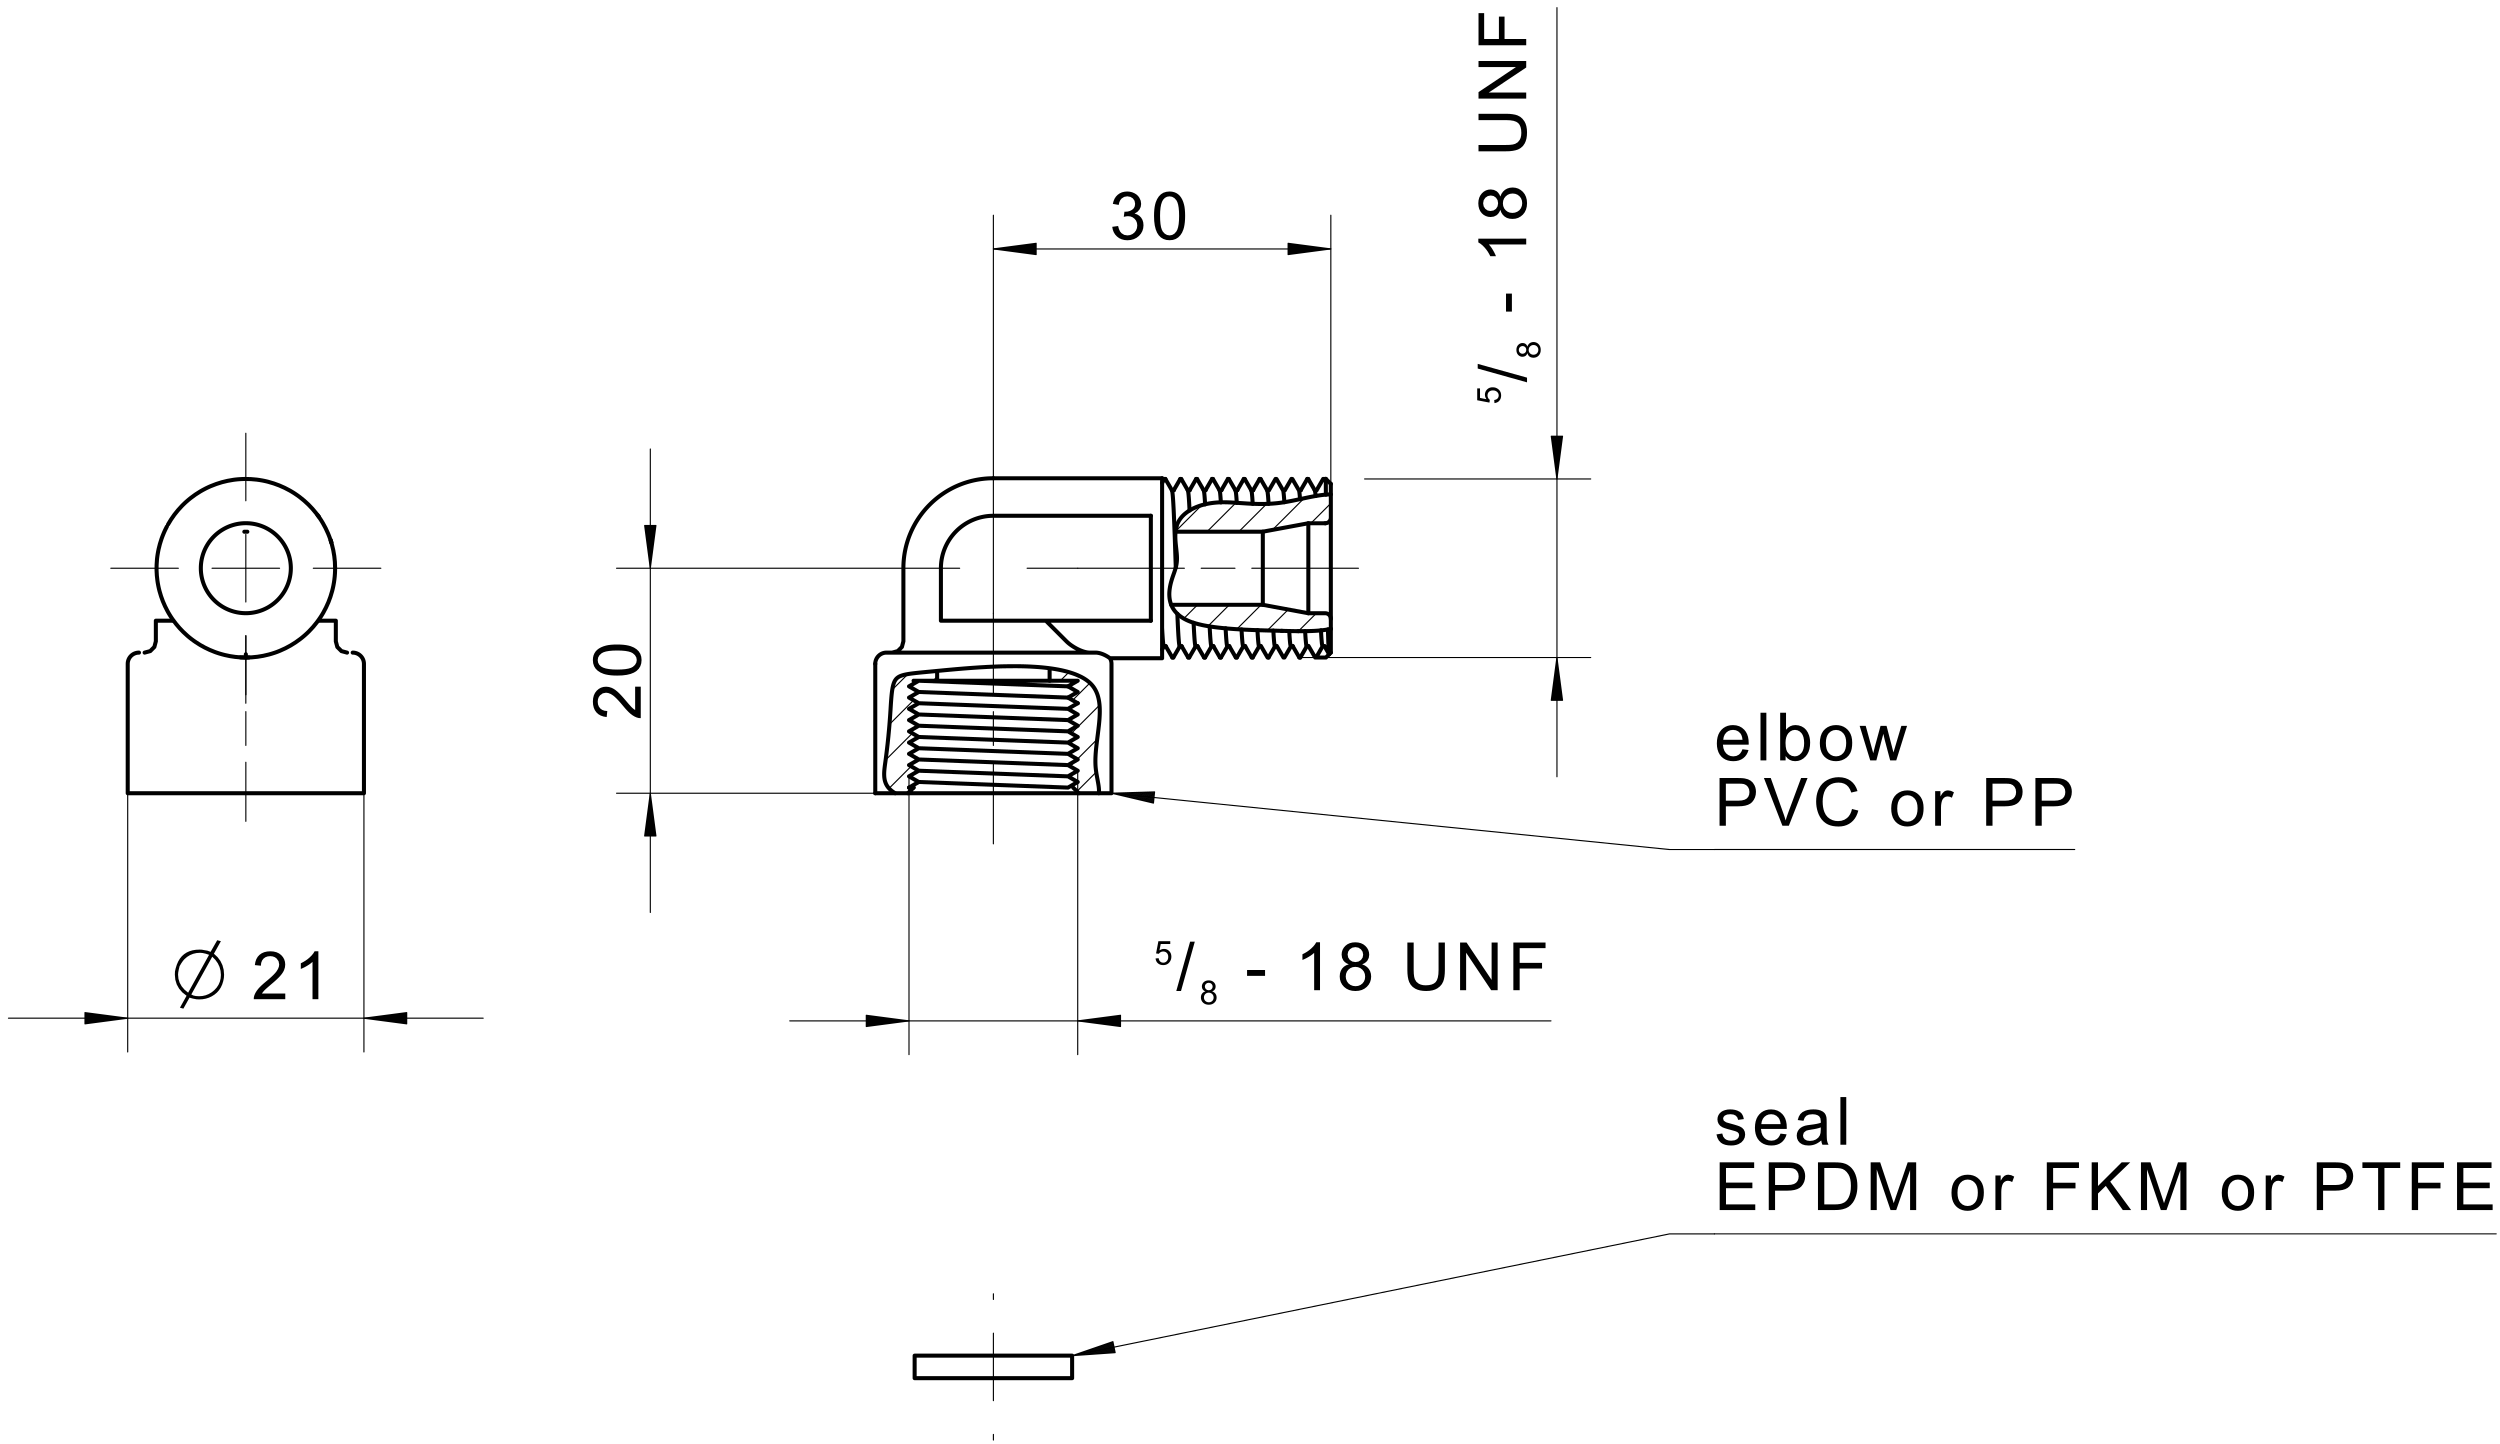 <svg fill="#000000" viewBox="0 0 420 242.67" xmlns="http://www.w3.org/2000/svg"><path d="m166.89 217.36v0.945m0 5.669v11.338m0 5.671v0.943m121.13-34.629h-7.56m0 0-100.34 20.457m0 0 7.225-0.509m0 0-0.378-1.852m0 1e-3 -6.847 2.36m7.208-0.589-0.605 0.124m0.605-0.124-0.605 0.124m0.566-0.312-2.034 0.415m1.997-0.603-3.464 0.707m3.426-0.895-4.894 0.998m4.854-1.185-6.32 1.287m6.13-2.229-0.607 0.124m0.607-0.124-0.607 0.124m0.644 0.064-2.034 0.416m2.073-0.227-3.464 0.706m3.501-0.518-4.892 0.998m4.931-0.81-6.321 1.288" fill="none" stroke="#000" stroke-linecap="round" stroke-linejoin="round" stroke-miterlimit="10" stroke-width=".189"/><path d="M288.365 190.581l.974-.153.153.517.3.38.284.172.35.106.415.033.59-.068.416-.204.246-.303.083-.347-.073-.298-.218-.228-.352-.148-.653-.185-.65-.174-.5-.157-.353-.139-.366-.24-.268-.313-.16-.372-.054-.41.044-.373.131-.341.212-.305.275-.248.27-.155.354-.13.412-.09.44-.03.437.022.399.067.361.109.45.23.314.304.208.393.13.504-.96.132-.129-.399-.254-.301-.378-.188-.506-.063-.582.055-.388.169-.216.243-.073.281.121.345.378.262.29.09 1.203.336.485.153.344.131.37.216.28.299.177.38.057.461-.07.479-.219.45-.348.383-.477.29-.376.13-.408.078-.44.026-.532-.029-.464-.088-.4-.147-.332-.205-.346-.364-.252-.465M299.13 190.445l1.018.126-.147.421-.197.37-.25.32-.298.271-.348.216-.392.153-.437.093-.484.03-.488-.03-.447-.095-.405-.156-.362-.219-.321-.281-.267-.34-.208-.39-.149-.44-.09-.491-.029-.542.031-.558.09-.508.151-.455.211-.403.272-.349.319-.292.356-.227.392-.161.426-.098.463-.031.555.05.502.147.45.248.394.347.266.344.208.393.146.447.09.497.029.55-.005.262h-4.33l.084.588.182.488.276.388.352.282.404.17.457.056.503-.07.421-.214.237-.227.203-.303zm-3.23-1.59h3.241l-.07-.448-.123-.366-.179-.285-.344-.316-.406-.19-.468-.062-.428.05-.382.151-.333.252-.26.336-.17.404-.078.474M305.972 191.597l-.361.28-.351.219-.344.157-.344.107-.36.064-.379.021-.588-.052-.49-.154-.391-.258-.285-.342-.172-.399-.056-.457.046-.407.144-.368.226-.32.284-.248.334-.188.375-.135.364-.076 1.068-.146.477-.08.399-.09.323-.094.004-.258-.07-.512-.209-.334-.292-.186-.373-.112-.456-.036-.603.062-.424.184-.285.334-.202.524-.962-.13.174-.56.259-.436.367-.338.501-.247.399-.115.44-.068.48-.024.464.018.402.059.34.097.403.2.281.243.186.297.12.37.037.353.012.555.004 1.934.012.498.017.37.027.247.096.353.155.342h-1.027l-.125-.332zm-.081-2.196l-.303.106-.37.097-.434.088-.501.081-.519.094-.34.102-.388.323-.136.464.073.361.222.295.369.197.505.066.538-.061.473-.185.384-.297.267-.387.12-.412.04-.572v-.36M309.188 192.315h.984v-8.013h-.984zM288.907 203.286v-8.013h5.793v.946h-4.733v2.454h4.433v.942h-4.433v2.726h4.918v.945M297.152 203.286v-8.013h3.023l.489.01.407.025.322.043.543.142.447.235.358.33.28.44.138.343.082.364.027.387-.04.49-.123.454-.202.413-.286.375-.301.253-.387.199-.469.14-.555.085-.638.028h-2.055v3.257zm1.06-4.203h2.072l.619-.042.486-.126.354-.214.24-.29.144-.359.048-.428-.064-.467-.194-.39-.292-.3-.373-.176-.383-.054-.608-.018h-2.049v2.864M305.419 203.286v-8.013h2.761l.573.013.476.04.376.062.438.134.39.193.348.248.298.286.256.324.216.363.176.398.138.431.099.46.06.491.019.52-.012.444-.04.417-.067.392-.093.364-.155.444-.183.391-.209.336-.35.412-.382.315-.436.23-.521.168-.391.078-.428.045-.465.014zm1.061-.945h1.71l.49-.017.413-.048.338-.083.408-.177.313-.239.233-.28.195-.336.157-.394.118-.457.072-.515.024-.575-.027-.592-.077-.519-.13-.445-.181-.373-.295-.402-.333-.303-.373-.203-.342-.09-.457-.054-.573-.02h-1.683v6.122M314.272 203.286v-8.013h1.595l2.056 6.158.224.702.108-.337 2.237-6.523h1.425v8.013h-1.022v-6.706l-2.328 6.706h-.956l-2.318-6.82v6.82M327.85 200.384l.035-.61.107-.546.18-.477.25-.41.323-.346.395-.28.436-.203.477-.121.518-.04.461.032.427.093.392.157.356.222.321.284.273.336.214.385.15.432.092.481.031.53-.021.53-.064.471-.106.412-.149.352-.256.395-.327.33-.396.27-.438.197-.467.117-.493.04-.468-.03-.434-.095-.393-.156-.359-.219-.32-.281-.269-.34-.21-.395-.149-.45-.089-.506zm1.01 0l.03.523.091.453.152.383.214.313.352.308.408.184.464.061.461-.062.407-.186.352-.309.212-.316.152-.388.09-.463.031-.533-.03-.507-.093-.44-.153-.374-.216-.309-.35-.308-.405-.186-.458-.063-.464.062-.408.183-.352.307-.214.311-.152.381-.09.452-.031.523M335.23 203.286v-5.805h.886v.88l.325-.512.299-.301.303-.148.33-.05.503.08.51.238-.34.913-.36-.16-.362-.053-.307.048-.272.148-.22.23-.146.306-.091.361-.055.382-.018.405v3.038M343.863 203.286v-8.013h5.405v.946h-4.345v2.482h3.76v.946h-3.76v3.64M351.403 203.286v-8.013h1.06v3.975l3.978-3.975h1.439l-3.363 3.247 3.51 4.766h-1.399l-2.853-4.055-1.312 1.278v2.777M359.681 203.286v-8.013h1.596l2.055 6.158.224.702.108-.337 2.237-6.523h1.427v8.013h-1.023v-6.706l-2.328 6.706h-.957l-2.317-6.82v6.82M373.259 200.384l.036-.61.108-.546.178-.477.251-.41.323-.346.396-.28.434-.203.478-.121.517-.04.461.032.427.093.392.157.356.222.321.284.274.336.213.385.152.432.09.481.031.53-.021.53-.064.471-.105.412-.15.352-.256.395-.325.33-.396.27-.44.197-.467.117-.493.04-.468-.03-.432-.095-.395-.156-.357-.219-.321-.281-.268-.34-.211-.395-.15-.45-.09-.506zm1.01 0l.031.523.092.453.15.383.214.313.352.308.408.184.464.061.461-.062.407-.186.352-.309.212-.316.152-.388.09-.463.031-.533-.03-.507-.092-.44-.154-.374-.216-.309-.35-.308-.404-.186-.459-.063-.464.062-.408.183-.352.307-.213.311-.151.381-.092.452-.03.523M380.64 203.286v-5.805h.887v.88l.324-.512.298-.301.303-.148.33-.05.502.08.51.238-.338.913-.361-.16-.362-.053-.305.048-.273.148-.22.23-.147.306-.09.361-.055.382-.019.405v3.038M389.217 203.286v-8.013h3.023l.49.01.406.025.323.043.542.142.447.235.359.33.281.44.136.343.081.364.028.387-.041.49-.121.454-.204.413-.284.375-.302.253-.386.199-.471.14-.553.085-.639.028h-2.055v3.257zm1.06-4.203h2.072l.619-.042.485-.126.355-.214.24-.29.144-.359.048-.428-.064-.467-.192-.39-.293-.3-.375-.176-.38-.054-.61-.018h-2.049v2.864M399.524 203.286v-7.067h-2.64v-.946h6.35v.946h-2.65v7.067M405.177 203.286v-8.013h5.407v.946h-4.345v2.482h3.76v.946h-3.76v3.64M412.784 203.286v-8.013h5.793v.946h-4.733v2.454h4.433v.942h-4.433v2.726h4.92v.945" fill-rule="evenodd"/><path d="m288.02 207.29h131.34m-131.34-64.568h-7.56m0 0-93.732-9.464m1e-3 0 7.05 1.663m0 0 0.19-1.883m0 0-7.24 0.22m7.058 1.582-0.616-0.063m0.616 0.063-0.616-0.063m0.635-0.128-2.066-0.21m2.086 0.018-3.518-0.355m3.536 0.165-4.968-0.502m4.988 0.309-6.42-0.648m6.516-0.307-0.616-0.06m0.616 0.06-0.616-0.06m0.596 0.253-2.065-0.21m2.047 0.4-3.518-0.356m3.499 0.547-4.968-0.501m4.948 0.693-6.419-0.65" fill="none" stroke="#000" stroke-linecap="round" stroke-linejoin="round" stroke-miterlimit="10" stroke-width=".189"/><path d="M292.732 125.877l1.017.127-.145.42-.199.37-.248.322-.3.27-.346.215-.394.155-.437.092-.483.03-.489-.031-.447-.094-.404-.157-.362-.219-.32-.281-.268-.34-.208-.39-.148-.44-.09-.49-.03-.543.03-.56.091-.506.15-.455.213-.403.27-.35.32-.29.355-.226.392-.162.427-.098.462-.031.556.05.503.147.448.248.395.347.266.343.207.394.148.445.088.498.03.55-.006.262h-4.328l.084.587.18.489.277.39.351.28.404.17.459.057.501-.072.423-.212.237-.228.201-.301zm-3.23-1.589h3.24l-.069-.448-.124-.367-.177-.285-.344-.315-.407-.19-.468-.063-.428.05-.382.151-.332.252-.26.337-.17.405-.078.473M295.764 127.747h.984v-8.013h-.984zM299.981 127.747h-.913v-8.013h.984v2.86l.333-.343.376-.244.419-.147.463-.048.521.055.49.162.437.259.35.348.276.43.211.51.096.377.059.394.02.41-.031.57-.088.516-.148.461-.207.406-.265.354-.387.356-.425.255-.46.153-.499.05-.486-.054-.431-.16-.375-.27-.32-.374zm-.012-2.946l.034.63.093.505.157.373.347.422.419.254.493.084.41-.062.371-.186.334-.309.205-.316.147-.384.088-.452.029-.52-.028-.532-.085-.456-.142-.383-.198-.308-.32-.3-.363-.18-.405-.061-.411.063-.37.188-.334.312-.205.31-.147.374-.088.436-.03.498M305.733 124.845l.036-.612.11-.545.178-.478.25-.41.324-.344.394-.283.436-.201.478-.12.517-.04.461.03.426.095.392.158.357.221.32.281.273.339.214.383.152.433.09.481.031.53-.02.53-.064.471-.107.412-.148.352-.256.394-.326.333-.396.267-.439.198-.467.119-.493.038-.47-.03-.431-.094-.394-.157-.357-.219-.321-.281-.27-.34-.209-.395-.15-.45-.09-.506zm1.012 0l.031.523.09.452.153.384.212.313.353.307.408.184.464.061.461-.062.407-.186.35-.309.214-.316.152-.388.09-.461.031-.535-.03-.505-.092-.44-.155-.375-.215-.31-.352-.309-.402-.185-.459-.061-.464.06-.408.184-.353.306-.212.312-.152.382-.091.451-.03.523M314.197 127.747l-1.776-5.804h1.018l1.268 4.597.3-1.199.924-3.398h1.01l1.16 4.476 1.328-4.476h.956l-1.814 5.804h-1.023l-.923-3.476-.224-.99-1.174 4.466M288.885 138.719v-8.012h3.022l.49.01.407.023.323.043.541.144.448.233.359.33.28.44.137.343.081.366.028.385-.041.492-.121.452-.204.413-.284.375-.303.254-.387.198-.469.141-.553.084-.639.028h-2.055v3.258zm1.06-4.203h2.071l.62-.043.485-.128.355-.212.24-.29.144-.358.047-.43-.064-.464-.192-.393-.294-.298-.373-.176-.381-.055-.608-.017h-2.05v2.864M299.441 138.719l-3.102-8.012h1.146l2.242 6.277.14.437.121.42.13-.438.146-.438.156-.437 2.165-5.821h1.082l-3.138 8.012M311.136 135.91l1.061.267-.156.499-.197.448-.24.398-.284.35-.327.3-.36.247-.392.19-.424.138-.453.081-.484.028-.5-.022-.461-.062-.422-.105-.382-.147-.346-.19-.38-.294-.333-.353-.285-.411-.238-.47-.15-.407-.118-.418-.085-.43-.05-.442-.017-.453.019-.487.057-.462.095-.436.133-.411.172-.384.264-.439.316-.382.366-.326.416-.27.453-.212.475-.15.497-.093.519-.03.577.038.53.114.482.193.433.266.38.338.316.4.254.461.193.524-1.044.245-.213-.53-.271-.424-.325-.319-.383-.221-.445-.134-.506-.044-.442.028-.406.083-.368.139-.33.192-.372.33-.29.398-.208.465-.14.5-.084.512-.026.524.018.495.055.462.092.431.13.398.237.464.309.38.383.294.43.21.454.125.477.04.563-.055.502-.172.443-.286.284-.287.233-.351.186-.412M317.724 135.817l.036-.612.107-.544.178-.478.252-.411.322-.344.396-.281.436-.202.477-.121.517-.041.462.033.426.093.391.158.357.221.322.283.273.336.212.385.152.433.09.48.031.53-.02.53-.064.471-.106.412-.148.352-.258.395-.325.332-.396.268-.439.197-.466.118-.494.04-.469-.031-.432-.094-.393-.156-.359-.22-.32-.28-.27-.34-.209-.396-.15-.45-.09-.506zm1.01 0l.031.523.091.452.152.384.213.315.352.305.408.184.464.061.462-.06.405-.188.352-.31.213-.315.152-.388.091-.461.03-.535-.031-.505-.091-.44-.155-.375-.214-.308-.352-.31-.403-.186-.459-.063-.464.063-.408.183-.352.306-.213.312-.152.382-.09.452-.031.522M325.105 138.719v-5.804h.886v.88l.325-.512.299-.303.302-.148.331-.05.503.08.509.238-.34.914-.36-.16-.361-.054-.307.05-.273.147-.219.23-.147.305-.092.361-.054.383-.018.404v3.039M333.681 138.719v-8.012h3.023l.49.01.407.023.323.043.541.144.447.233.36.33.28.44.137.343.082.366.026.385-.04.492-.121.452-.204.413-.284.375-.303.254-.385.198-.47.141-.554.084-.639.028h-2.054v3.258zm1.062-4.203h2.072l.617-.043.487-.128.354-.212.24-.29.144-.358.048-.43-.064-.464-.193-.393-.293-.298-.374-.176-.381-.055-.608-.017h-2.05v2.864M341.95 138.719v-8.012h3.022l.49.01.406.023.323.043.542.144.447.233.36.33.279.44.137.343.083.366.026.385-.04.492-.122.452-.203.413-.284.375-.303.254-.386.198-.47.141-.554.084-.638.028h-2.056v3.258zm1.06-4.203h2.071l.619-.043.487-.128.353-.212.24-.29.144-.358.048-.43-.064-.464-.192-.393-.293-.298-.375-.176-.381-.055-.607-.017h-2.05v2.864" fill-rule="evenodd"/><path d="m288.02 142.72h60.531m-195.84-12.298v46.754m28.345-47.7v47.7m79.504-5.669h-127.88" fill="none" stroke="#000" stroke-linecap="round" stroke-linejoin="round" stroke-miterlimit="10" stroke-width=".189"/><path d="M194.133 161.021l.518-.044.054.23.088.19.123.148.232.143.273.045.224-.029.202-.088.176-.15.137-.198.081-.237.027-.275-.027-.261-.078-.222-.132-.18-.174-.137-.205-.08-.239-.028-.226.028-.203.081-.17.124-.13.155-.463-.06.388-2.057h1.994v.47h-1.6l-.215 1.078.243-.14.253-.084.26-.028.252.022.232.068.21.114.191.158.159.195.112.221.068.247.023.272-.02.263-.06.244-.099.226-.139.207-.165.176-.188.136-.21.097-.233.058-.256.02-.261-.02-.236-.056-.21-.096-.186-.135-.155-.164-.116-.192-.08-.215M197.616 166.488l2.323-8.285h.786l-2.317 8.285M202.516 166.552l-.187-.085-.15-.107-.116-.13-.111-.226-.037-.27.018-.21.06-.192.099-.175.137-.157.17-.13.196-.094.222-.057.248-.018.25.019.224.057.198.096.172.134.142.16.1.177.058.195.02.209-.037.261-.11.225-.114.127-.147.106-.181.085.225.096.187.13.148.162.107.19.065.213.021.236-.022.248-.068.225-.114.205-.16.186-.196.152-.224.11-.254.066-.282.021-.282-.021-.252-.066-.226-.11-.196-.152-.16-.187-.113-.21-.068-.23-.023-.25.023-.247.065-.218.11-.189.152-.159.188-.12zm-.099-.835l.047.259.136.207.21.134.266.046.257-.044.208-.134.138-.2.045-.24-.047-.25-.141-.203-.21-.14-.255-.047-.258.046-.209.134-.14.199zm-.158 1.85l.025.209.073.2.126.173.172.132.205.08.219.027.221-.025.193-.077.168-.125.127-.165.077-.192.026-.22-.027-.223-.079-.196-.133-.168-.17-.13-.197-.076-.222-.027-.219.027-.192.076-.167.126-.125.167-.076.192-.025.216M209.507 163.947h3.022v-.99h-3.022zM221.761 166.352h-.984v-6.27l-.261.226-.312.226-.361.227-.37.207-.344.17-.32.131v-.952l.4-.202.375-.226.347-.246.322-.266.372-.363.291-.358.212-.35h.633M226.597 162.007l-.373-.171-.303-.214-.232-.254-.221-.458-.075-.538.04-.42.119-.384.196-.35.275-.315.34-.262.392-.185.445-.113.495-.036.498.038.448.115.398.19.345.269.28.32.2.353.12.388.04.42-.073.521-.223.45-.227.254-.296.211-.362.17.452.194.374.259.295.324.215.38.129.428.044.47-.047.495-.136.45-.226.413-.319.37-.392.306-.45.22-.506.13-.564.043-.564-.043-.508-.13-.45-.22-.391-.306-.318-.374-.228-.418-.136-.458-.045-.505.044-.493.13-.434.22-.379.302-.316.377-.24zm-.197-1.667l.092.516.273.413.422.271.53.09.516-.089.414-.268.274-.4.091-.48-.095-.496-.281-.41-.419-.28-.512-.09-.514.088-.419.271-.28.396zm-.317 3.7l.049.413.148.4.25.351.346.263.408.16.439.053.442-.05.388-.153.334-.25.254-.331.154-.384.05-.44-.052-.445-.158-.393-.266-.337-.34-.257-.392-.155-.446-.052-.438.05-.385.154-.332.255-.252.332-.15.383-.051.433M241.677 158.34h1.062v4.628l-.018.573-.052.511-.085.45-.12.384-.23.445-.33.386-.428.328-.384.195-.44.137-.495.084-.552.027-.537-.024-.485-.072-.435-.123-.384-.169-.432-.296-.34-.375-.25-.449-.134-.403-.096-.47-.057-.535-.019-.604v-4.628h1.06v4.624l.021.634.064.514.107.392.264.436.401.324.34.15.387.089.433.029.542-.034.46-.098.374-.167.291-.23.217-.327.156-.45.094-.57.03-.692M245.293 166.352v-8.012h1.088l4.21 6.29v-6.29h1.014v8.012h-1.086l-4.21-6.296v6.296M254.243 166.352v-8.012h5.408v.945h-4.347v2.482h3.76v.945h-3.76v3.64" fill-rule="evenodd"/><path d="m152.72 171.51-7.183-0.944m0 0v1.89m0-1e-3 7.183-0.945m-7.183-0.912h0.255m-0.255 0h0.255m-0.255 0.096h0.984m-0.984 0.096h1.713m-1.713 0.096h2.441m-2.441 0.096h3.172m-3.172 0.096h3.9m-3.9 0.096h4.63m-4.63 0.096h5.359m-5.359 0.096h6.088m-6.088 0.096h6.817m-6.817 0.96h0.255m-0.255 0h0.255m-0.255-0.096h0.984m-0.984-0.096h1.713m-1.713-0.096h2.441m-2.441-0.096h3.172m-3.172-0.096h3.9m-3.9-0.096h4.63m-4.63-0.096h5.359m-5.359-0.096h6.088m-6.088-0.096h6.817m28.711-0.048 7.181 0.945m0 0v-1.89m0 1e-3 -7.181 0.944m7.181 0.912h-0.253m0.253 0h-0.253m0.253-0.096h-0.982m0.982-0.096h-1.712m1.712-0.096h-2.441m2.441-0.096h-3.17m3.17-0.096h-3.9m3.9-0.096h-4.629m4.629-0.096h-5.357m5.357-0.096h-6.088m6.088-0.096h-6.816m6.816-0.96h-0.253m0.253 0h-0.253m0.253 0.096h-0.982m0.982 0.096h-1.712m1.712 0.096h-2.441m2.441 0.096h-3.17m3.17 0.096h-3.9m3.9 0.096h-4.629m4.629 0.096h-5.357m5.357 0.096h-6.088m6.088 0.096h-6.816m47.825-90.997h37.983m-48.793 30h48.793m-5.669 20.03v-129.21" fill="none" stroke="#000" stroke-linecap="round" stroke-linejoin="round" stroke-miterlimit="10" stroke-width=".189"/><path d="M251.073 67.723l-.044-.52.231-.056.19-.088.147-.12.143-.232.045-.272-.029-.224-.09-.2-.149-.176-.197-.136-.236-.088-.276-.024-.261.024-.22.08-.184.136-.135.168-.08.208-.028.24.028.224.081.2.124.176.155.128-.06.464-2.057-.392V65.25h.47v1.6l1.076.216-.14-.248-.084-.248-.028-.264.024-.248.068-.232.114-.208.158-.192.195-.16.221-.112.247-.072.272-.016.263.016.244.056.226.104.207.136.176.168.136.184.097.216.058.232.02.256-.019.256-.057.24-.096.208-.135.184-.165.16-.191.112-.215.08M256.54 64.235l-8.285-2.32v-.784l8.285 2.312M256.604 59.339l-.087.184-.105.152-.128.12-.23.104-.269.04-.209-.016-.192-.064-.176-.096-.157-.136-.13-.168-.093-.2-.056-.224-.019-.248.019-.248.057-.224.096-.2.135-.168.159-.144.177-.096.195-.064.209-.016.261.032.226.112.125.112.105.152.087.184.096-.232.13-.184.162-.152.19-.104.213-.064.236-.024.246.024.227.072.205.112.186.16.153.192.11.224.065.256.021.28-.021.28-.066.256-.109.224-.153.2-.188.16-.208.112-.231.064-.25.024-.247-.024-.218-.064-.189-.104-.159-.152-.12-.192zm-.835.096l.259-.048.205-.136.136-.208.046-.264-.046-.256-.132-.208-.2-.136-.24-.048-.249.048-.205.136-.139.216-.047.256.046.256.136.208.197.136zm1.85.16l.208-.024.2-.072.176-.128.13-.176.08-.2.027-.216-.025-.224-.076-.192-.126-.168-.165-.128-.193-.08-.219-.024-.223.024-.196.08-.169.136-.13.168-.075.2-.027.224.025.216.078.192.126.168.167.12.19.08.217.024M253.01 52.347h.988v-3.023h-.989zM256.404 40.09v.985h-6.27l.227.264.226.312.225.36.207.368.17.344.132.32h-.952l-.204-.4-.224-.376-.246-.344-.266-.32-.364-.376-.357-.288-.35-.216v-.632M252.059 35.259l-.171.368-.213.304-.256.232-.456.224-.539.072-.42-.04-.385-.12-.35-.192-.316-.272-.26-.344-.186-.392-.112-.448-.038-.496.04-.496.115-.448.19-.392.269-.352.32-.28.353-.2.387-.12.421-.04.521.08.451.216.253.232.211.296.17.36.194-.456.259-.368.324-.296.38-.216.426-.128.474-.048.492.048.453.136.41.232.371.312.306.392.218.456.132.504.043.56-.043.568-.132.504-.218.456-.306.392-.374.312-.416.232-.46.136-.504.04-.494-.04-.436-.128-.377-.224-.316-.304-.24-.376zm-1.667.192l.516-.088.413-.272.271-.424.09-.528-.09-.52-.265-.408-.4-.28-.482-.088-.496.096-.41.28-.279.416-.093.512.09.52.271.416.396.28zm3.7.32l.413-.048.4-.152.351-.248.261-.344.16-.408.054-.44-.05-.44-.152-.392-.252-.328-.329-.256-.384-.152-.44-.056-.447.056-.39.16-.336.264-.259.336-.156.392-.05.448.05.44.153.384.255.328.332.256.381.152.435.048M248.39 20.179v-1.064h4.63l.573.016.511.056.448.08.387.12.445.232.385.328.328.432.195.384.137.44.083.496.028.552-.024.536-.073.488-.122.432-.169.384-.297.432-.374.336-.45.256-.402.128-.469.096-.536.064-.604.016h-4.63v-1.064h4.626l.635-.016.513-.064.392-.112.436-.264.324-.4.15-.336.087-.392.031-.432-.033-.544-.099-.456-.167-.376-.232-.288-.325-.216-.45-.16-.57-.088-.692-.032M256.404 16.563h-8.013v-1.088l6.29-4.208h-6.29V10.25h8.013v1.088l-6.297 4.208h6.297M256.404 7.61h-8.013V2.204h.946v4.344h2.48v-3.76h.947v3.76h3.64" fill-rule="evenodd"/><path d="m261.56 80.467 0.945-7.184m1e-3 0h-1.891m0 0 0.945 7.184m0.912-7.184v0.256m0-0.256v0.256m-0.096-0.256v0.984m-0.096-0.984v1.714m-0.096-1.714v2.444m-0.096-2.444v3.173m-0.096-3.173v3.901m-0.096-3.901v4.632m-0.096-4.632v5.36m-0.096-5.36v6.089m-0.096-6.089v6.817m-0.96-6.817v0.256m0-0.256v0.256m0.096-0.256v0.984m0.096-0.984v1.714m0.096-1.714v2.444m0.096-2.444v3.173m0.096-3.173v3.901m0.096-3.901v4.632m0.096-4.632v5.36m0.096-5.36v6.089m0.096-6.089v6.817m0.048 30.367-0.945 7.18m0 0h1.89m1e-3 0-0.946-7.18m-0.912 7.18v-0.254m0 0.254v-0.254m0.096 0.254v-0.983m0.096 0.983v-1.713m0.096 1.713v-2.442m0.096 2.442v-3.171m0.096 3.171v-3.9m0.096 3.9v-4.63m0.096 4.63v-5.358m0.096 5.358v-6.087m0.096 6.087v-6.816m0.96 6.816v-0.254m0 0.254v-0.254m-0.096 0.254v-0.983m-0.096 0.983v-1.713m-0.096 1.713v-2.442m-0.096 2.442v-3.171m-0.096 3.171v-3.9m-0.096 3.9v-4.63m-0.096 4.63v-5.358m-0.096 5.358v-6.087m-0.096 6.087v-6.816m-220.31-9.695v-11.34m0 17.008v11.339m0-34.015v-11.341m-11.341 22.68h-11.337m17.006 0h11.34m5.67 0h11.34m-42.523 37.794v43.466m39.686-43.466v43.466m-59.716-5.671h79.748" fill="none" stroke="#000" stroke-linecap="round" stroke-linejoin="round" stroke-miterlimit="10" stroke-width=".189"/><path d="M47.925 166.917v.947H42.63l.023-.348.09-.336.163-.359.215-.354.268-.352.25-.274.298-.292.347-.313.884-.745.421-.375.353-.339.286-.304.216-.266.255-.412.154-.395.05-.379-.105-.538-.316-.446-.303-.225-.363-.135-.42-.045-.443.048-.379.141-.316.238-.237.321-.144.393-.05.467-1.011-.104.088-.532.158-.464.232-.397.303-.328.368-.262.427-.186.482-.111.543-.039.547.04.488.12.425.2.365.28.295.339.21.377.126.416.043.454-.05.476-.148.469-.16.316-.218.325-.278.338-.264.28-.34.329-.417.376-1.012.867-.38.337-.237.232-.23.264-.186.265M53.486 167.864h-.983v-6.27l-.262.226-.312.225-.36.227-.37.208-.346.168-.317.132v-.95l.4-.205.373-.225.348-.244.32-.267.374-.364.29-.357.212-.35h.633M37.508 164.821l-.175.562-.236.51-.297.458-.36.405-.423.352-.457.285-.481.224-.506.159-.528.096-.553.032-.477-.021-.617-.119-.357-.1-.2-.059-1.033 1.848-.577-.158 1.114-2.009-.709-.56-.55-.635-.394-.708-.236-.78-.08-.855.02-.538.12-.537.19-.609.235-.542.283-.473.328-.405.376-.336.423-.279.473-.217.525-.156.576-.092.627-.03.377.018.438.08.477.08.537.198 1.112-1.949.618.16-1.172 2.107.614.575.479.64.341.71.207.774.068.84-.036.524zm-1.848-4.094l-3.52 6.34.32.166.43.1.542.034.573-.04.544-.123.512-.203.484-.284.452-.365.4-.433.312-.474.223-.512.133-.553.046-.592-.059-.696-.173-.653-.291-.612-.407-.571zm-2.048-.658l-.603.043-.562.13-.526.214-.485.3-.45.387-.249.289-.272.392-.293.492-.144.592-.087.477-.027.363.067.7.203.652.337.604.474.557.61.508 3.518-6.362-.575-.188-.504-.112-.432-.038" fill-rule="evenodd"/><path d="m21.457 171.06-7.18-0.944m1e-3 0v1.89m0 1e-3 7.18-0.947m-7.18-0.912h0.253m-0.253 0h0.253m-0.253 0.097h0.982m-0.982 0.095h1.712m-1.712 0.096h2.44m-2.44 0.096h3.17m-3.17 0.096h3.9m-3.9 0.097h4.627m-4.627 0.095h5.358m-5.358 0.096h6.086m-6.086 0.096h6.815m-6.815 0.96h0.253m-0.253 0h0.253m-0.253-0.096h0.982m-0.982-0.096h1.712m-1.712-0.095h2.44m-2.44-0.097h3.17m-3.17-0.096h3.9m-3.9-0.096h4.627m-4.627-0.096h5.358m-5.358-0.095h6.086m-6.086-0.097h6.815m40.05-0.048 7.181 0.947m0 0v-1.891m0 0-7.181 0.944m7.181 0.912h-0.253m0.253 0h-0.253m0.253-0.096h-0.983m0.983-0.096h-1.712m1.712-0.095h-2.441m2.441-0.097h-3.17m3.17-0.096h-3.9m3.9-0.096h-4.63m4.63-0.096h-5.359m5.359-0.095h-6.087m6.087-0.097h-6.817m6.817-0.96h-0.253m0.253 0h-0.253m0.253 0.097h-0.983m0.983 0.095h-1.712m1.712 0.096h-2.441m2.441 0.096h-3.17m3.17 0.096h-3.9m3.9 0.097h-4.63m4.63 0.095h-5.359m5.359 0.096h-6.087m6.087 0.096h-6.817m105.38-67.983v-66.87m56.693 46.905v-46.905m-56.693 5.664h56.693" fill="none" stroke="#000" stroke-linecap="round" stroke-linejoin="round" stroke-miterlimit="10" stroke-width=".189"/><path d="M186.856 38.107l.984-.136.139.504.19.408.246.296.452.28.541.088.439-.056.39-.16.342-.264.266-.344.16-.4.055-.448-.05-.424-.147-.376-.247-.312-.321-.248-.376-.152-.428-.048-.312.032-.383.08.11-.864.158.008.405-.032.378-.112.348-.184.28-.256.168-.336.056-.416-.092-.496-.275-.4-.42-.264-.525-.096-.526.096-.432.272-.224.28-.164.36-.102.44-.984-.176.118-.464.178-.416.233-.352.29-.296.34-.24.378-.176.417-.096.456-.04.426.032.402.096.379.16.34.208.28.256.223.304.221.496.073.536-.069.496-.21.448-.345.384-.48.296.438.144.369.232.297.304.219.368.132.432.044.488-.05.504-.142.464-.24.432-.333.384-.41.32-.457.224-.51.136-.56.048-.505-.04-.46-.12-.416-.192-.373-.28-.31-.336-.234-.384-.161-.432M193.877 36.267l.012-.544.035-.504.057-.456.082-.408.104-.368.228-.536.289-.448.352-.36.419-.264.485-.152.55-.056.413.032.377.088.341.144.306.2.268.248.229.304.197.344.166.4.134.448.08.376.056.448.034.496.012.568-.012.544-.035.496-.059.456-.08.416-.105.368-.224.536-.29.44-.355.36-.416.264-.484.16-.552.048-.55-.048-.486-.16-.424-.256-.362-.368-.285-.448-.221-.552-.159-.648-.095-.752zm1.011 0l.019.736.054.632.092.528.13.416.165.32.333.36.38.216.43.072.426-.072.379-.216.33-.368.167-.312.131-.424.093-.52.055-.632.02-.736-.02-.736-.055-.632-.093-.528-.13-.416-.167-.32-.332-.36-.383-.216-.433-.072-.422.064-.36.192-.3.32-.182.344-.143.44-.103.544-.061.64-.02.736" fill-rule="evenodd"/><path d="m166.89 41.819 7.181 0.952m0-1e-3v-1.895m0 0-7.181 0.944m7.181 0.911h-0.253m0.253 0h-0.253m0.253-0.095h-0.983m0.983-0.096h-1.712m1.712-0.096h-2.441m2.441-0.096h-3.17m3.17-0.097h-3.9m3.9-0.095h-4.628m4.628-0.096h-5.359m5.359-0.096h-6.087m6.087-0.096h-6.816m6.816-0.96h-0.253m0.253 0h-0.253m0.253 0.096h-0.983m0.983 0.096h-1.712m1.712 0.096h-2.441m2.441 0.095h-3.17m3.17 0.097h-3.9m3.9 0.096h-4.628m4.628 0.096h-5.359m5.359 0.096h-6.087m6.087 0.095h-6.816m56.328 0.049-7.181-0.944m0 0v1.896m0-1e-3 7.181-0.951m-7.181-0.912h0.253m-0.253 0h0.253m-0.253 0.096h0.982m-0.982 0.096h1.712m-1.712 0.096h2.441m-2.441 0.095h3.17m-3.17 0.097h3.9m-3.9 0.096h4.629m-4.629 0.096h5.358m-5.358 0.096h6.088m-6.088 0.095h6.817m-6.817 0.96h0.253m-0.253 0h0.253m-0.253-0.095h0.982m-0.982-0.096h1.712m-1.712-0.096h2.441m-2.441-0.096h3.17m-3.17-0.097h3.9m-3.9-0.095h4.629m-4.629-0.096h5.358m-5.358-0.096h6.088m-6.088-0.096h6.817m-42.152 53.6h-8.508m-11.339 0h-57.637m43.464 37.794h-43.464m5.67-57.826v77.857" fill="none" stroke="#000" stroke-linecap="round" stroke-linejoin="round" stroke-miterlimit="10" stroke-width=".189"/><path d="M106.702 115.355h.945v5.296l-.35-.023-.333-.092-.36-.161-.355-.215-.352-.27-.272-.247-.293-.3-.313-.346-.746-.885-.373-.42-.34-.353-.303-.286-.266-.217-.412-.255-.395-.153-.38-.052-.539.105-.445.316-.225.306-.134.362-.045.42.047.443.142.377.236.316.322.239.393.144.467.05-.104 1.011-.533-.088-.463-.16-.396-.23-.33-.304-.261-.367-.185-.425-.112-.486-.037-.541.04-.548.12-.487.2-.425.28-.365.338-.296.377-.21.415-.126.455-.042.476.05.469.148.314.16.326.218.339.276.28.266.329.341.376.416.867 1.012.337.379.23.238.265.23.267.185M103.695 113.497l-.546-.01-.501-.035-.457-.059-.412-.08-.368-.104-.535-.228-.447-.289-.357-.352-.263-.419-.156-.485-.051-.55.029-.413.086-.377.147-.341.197-.306.25-.268.301-.23.35-.196.395-.166.447-.136.38-.078.443-.058.502-.033.566-.01.544.011.498.034.455.058.413.082.368.104.534.225.446.29.36.354.262.416.156.485.053.552-.053.548-.155.487-.26.424-.364.361-.45.287-.55.222-.652.158-.752.095zm0-1.009l.736-.019.632-.054.525-.094.421-.128.315-.165.361-.333.218-.38.072-.43-.072-.428-.22-.377-.364-.33-.315-.169-.42-.129-.524-.093-.63-.056-.735-.019-.738.019-.632.056-.527.093-.418.13-.315.167-.36.332-.217.383-.072.432.064.421.19.362.32.3.342.182.441.143.543.101.639.062.74.021" fill-rule="evenodd"/><path d="m109.25 95.467 0.945-7.182m0 0h-1.89m-1e-3 0 0.945 7.182m0.912-7.182v0.254m0-0.254v0.254m-0.096-0.254v0.983m-0.095-0.983v1.712m-0.097-1.712v2.442m-0.095-2.442v3.171m-0.097-3.171v3.899m-0.096-3.899v4.63m-0.095-4.63v5.358m-0.097-5.358v6.087m-0.096-6.087v6.816m-0.96-6.816v0.254m0-0.254v0.254m0.096-0.254v0.983m0.097-0.983v1.712m0.095-1.712v2.442m0.096-2.442v3.171m0.096-3.171v3.899m0.097-3.899v4.63m0.096-4.63v5.358m0.095-5.358v6.087m0.097-6.087v6.816m0.048 38.16-0.946 7.182m0 0h1.89m1e-3 0-0.946-7.182m-0.912 7.182v-0.255m0 0.255v-0.255m0.096 0.255v-0.983m0.097 0.983v-1.714m0.095 1.714v-2.443m0.096 2.443v-3.171m0.096 3.171v-3.9m0.097 3.9v-4.628m0.096 4.628v-5.36m0.095 5.36v-6.087m0.097 6.087v-6.816m0.959 6.816v-0.255m0 0.255v-0.255m-0.096 0.255v-0.983m-0.095 0.983v-1.714m-0.097 1.714v-2.443m-0.095 2.443v-3.171m-0.097 3.171v-3.9m-0.096 3.9v-4.628m-0.095 4.628v-5.36m-0.097 5.36v-6.087m-0.096 6.087v-6.816m118.92-38.16h-17.907m-2.834 0h-5.67m-2.835 0h-17.906m-14.177 7.558v13.702m0 2.833v5.67m0 2.834v13.701m51.276-35.755 2.985-2.985m-8.229 2.885 3.509-3.51m-8.613 3.268 4.061-4.061m-8.855 3.51 3.51-3.51m13.699-13.7 3.35-3.35m-24.604 19.26 2.21-2.21m12.582-12.582 5.324-5.322m-10.968 5.621 4.819-4.819m-10.164 4.819 4.824-4.824m-10.104 4.76 4.362-4.364m-20.931 48.056 3.265-3.267m-4.407-0.937 0.997-0.997m0.202-0.201 3.346-3.347m-4.34-1.007 4.648-4.647m-4.441-0.904 2.821-2.821m-4.884-0.46 1.36-1.36m-30.127 19.437 3.7-3.7m0.969-0.969 0.228-0.23m-5.487 0.143 4.493-4.494m-3.856-1.488 4.063-4.063m3.277-3.276 0.682-0.681m-7.458 2.112 2.512-2.514" fill="none" stroke="#000" stroke-linecap="round" stroke-linejoin="round" stroke-miterlimit="10" stroke-width=".189"/><path d="M180.116 231.53v-3.78M153.659 227.75v3.78M180.116 227.75h-26.457M153.659 231.53h26.457M148.933 109.64a1.89 1.89 0 0 0-1.889 1.89M148.933 109.64h35.119M184.052 109.64l.1.001.096.007.048.004.047.005.048.007.045.007.09.014.085.018.081.018.08.02.076.02.073.022.071.022.068.023.128.045.12.048.056.023.055.024.053.024.05.023.097.045.088.045.16.086.137.078.032.019.03.019.029.017.026.017.052.032.046.032.081.054.064.045.05.035.034.025.013.008.008.007.003.002.003.002h.001M147.044 133.261h3.337M184.61 133.261h2.12M149.88 109.64l.948-.257.692-.696.25-.95M179.17 107.75l.187.177.195.166.203.16.208.152.213.144.219.14.224.132.228.127.234.12.24.113.124.055.126.052.129.05.13.048.134.047.139.043.07.021.072.02.074.019.074.017.076.018.079.015.04.007.04.008.041.006.043.008.084.009.087.008.088.005.09.003M151.77 95.467v12.282M158.073 95.467v8.813M158.073 104.28H175.7M179.17 107.75l-1.593-1.594-1.877-1.876M223.293 109.907l-.022-.09-.006-.029-.004-.035-.002-.019-.003-.018-.003-.021-.001-.022-.01-.096-.01-.11-.017-.264-.019-.323-.017-.383-.016-.441-.01-.241-.008-.255-.008-.267-.008-.277-.017-.595-.017-.642-.002-.031M222.747 83.095l-.004-.538v-.242l-.002-.231v-.11l-.001-.106v-.557l.003-.295.002-.232.003-.17.003-.033v-.053l.001-.01v-.038l.001-.013h0M223.307 109.912l-.278.277-.276.278M223.58 81.293v1.767M223.58 105.65v3.989M186.439 110.584h8.794M193.343 104.28H175.7M193.343 86.652h-26.456M195.233 80.348v30.236M222.197 108.576l-.028-.028-.028-.084-.026-.14-.03-.195-.013-.117-.013-.132-.004-.036-.003-.036-.004-.036-.003-.039-.006-.077-.008-.08-.028-.355-.028-.404-.054-.92M221.03 83.325l-.057-.53-.028-.192-.028-.139-.002-.013-.003-.012-.004-.012-.004-.011-.012-.033M219.53 108.576h0l-.014-.01-.015-.023-.008-.016-.006-.02-.003-.012-.004-.012-.004-.014-.004-.014-.028-.146-.027-.2-.026-.252-.028-.305-.015-.173-.015-.187-.002-.05-.004-.049-.003-.05-.005-.051-.006-.104-.008-.108-.044-.752M218.403 83.853l-.042-.536-.013-.154-.015-.143-.004-.033-.002-.034-.004-.032-.004-.03-.007-.06-.007-.055-.028-.188-.026-.132-.022-.063M216.865 108.576h-.005l-.028-.037-.028-.094-.013-.068-.015-.08-.007-.046-.006-.048-.004-.027-.004-.028-.003-.027-.004-.029-.027-.259-.028-.31-.028-.362-.028-.412-.006-.11-.007-.115-.008-.117-.007-.122-.016-.276M215.77 84.368l-.009-.12-.004-.056-.002-.055-.004-.054-.003-.054-.028-.396-.027-.342-.028-.292-.028-.238-.014-.1-.015-.085-.007-.037-.006-.035-.007-.03-.007-.027-.016-.048M214.197 108.576l-.005-.001-.007-.006-.006-.008-.006-.005-.002-.008-.004-.007-.003-.009-.015-.041-.013-.056-.03-.154-.026-.206-.013-.124-.015-.139-.007-.073-.006-.078-.007-.081-.007-.085-.028-.367-.029-.416-.044-.772M213.117 84.636l-.037-.639-.015-.201-.013-.19-.007-.09-.006-.087-.008-.084-.007-.081-.03-.288-.027-.233-.027-.179-.028-.124-.012-.04M211.532 108.576l-.008-.003-.03-.045-.027-.103-.007-.034-.008-.038-.007-.041-.006-.045-.014-.1-.014-.114-.027-.265-.028-.319-.013-.178-.015-.191-.007-.103-.006-.104-.004-.053-.004-.055-.003-.054-.004-.055-.047-.815M210.452 84.63l-.007-.114-.004-.06-.002-.059-.015-.224-.013-.212-.027-.385-.03-.335-.013-.148-.013-.136-.008-.062-.007-.059-.004-.03-.004-.027-.002-.027-.004-.025-.028-.176-.028-.12-.01-.032M208.865 108.576l-.012-.004-.026-.05-.03-.107-.028-.162-.026-.217-.003-.03-.004-.033-.004-.033-.003-.035-.008-.069-.005-.072-.015-.157-.013-.167-.028-.373-.03-.424-.013-.231-.013-.243-.008-.126-.005-.128-.01-.164M207.776 84.48l-.035-.55-.002-.049-.003-.05-.005-.05-.003-.049-.007-.095-.006-.092-.015-.172-.013-.158-.028-.279-.028-.225-.015-.092-.013-.079-.008-.035-.006-.03-.004-.014-.004-.013-.002-.012-.003-.012-.01-.025M206.2 108.576l-.015-.007-.013-.02-.015-.034-.004-.011-.002-.012-.004-.012-.004-.013-.007-.031-.007-.033-.028-.167-.028-.22-.026-.275-.028-.328-.007-.09-.008-.095-.007-.097-.006-.1-.015-.208-.013-.22-.028-.475-.028-.52-.002-.044M205.105 84.393l-.032-.496-.028-.377-.028-.328-.002-.039-.004-.036-.004-.036-.003-.034-.007-.068-.006-.064-.015-.118-.015-.104-.028-.165-.026-.11-.007-.02M203.533 108.576l-.016-.008-.028-.06-.029-.115-.013-.078-.015-.094-.003-.026-.002-.026-.004-.026-.004-.028-.007-.059-.007-.063-.026-.277-.028-.332-.03-.381-.028-.434-.002-.058-.004-.059-.003-.06-.004-.06-.008-.121-.007-.126-.013-.257-.013-.268-.016-.321M202.457 84.727l-.025-.436-.004-.058-.003-.054-.004-.055-.004-.053-.005-.106-.008-.101-.027-.373-.028-.323-.028-.27-.028-.218-.008-.047-.006-.042-.007-.039-.007-.036-.013-.06-.013-.045-.004-.008M200.867 108.576h-.004l-.008-.004-.007-.008-.03-.064-.026-.12-.028-.175-.027-.229-.008-.067-.005-.069-.005-.036-.003-.036-.004-.039-.003-.038-.014-.163-.014-.175-.028-.386-.028-.435-.028-.483-.028-.532-.002-.069-.004-.07-.003-.071-.004-.071-.007-.145-.006-.148-.015-.304M199.845 85.759l-.054-1.038-.027-.465-.028-.42-.013-.193-.015-.18-.007-.086-.006-.082-.007-.078-.008-.076-.028-.265-.028-.212-.027-.157-.028-.103-.002-.007M198.2 108.576l-.02-.015-.015-.026-.013-.042-.008-.025-.007-.03-.008-.033-.006-.037-.028-.18-.027-.235-.013-.136-.014-.15-.014-.163-.015-.176-.007-.095-.006-.096-.004-.049-.003-.05-.004-.053-.004-.052-.015-.214-.013-.227-.028-.487-.027-.529-.013-.283-.015-.293-.013-.304-.015-.315-.014-.325-.014-.332-.02-.497M197.53 95.347l-.018-.52-.028-.854-.028-.845-.015-.421-.013-.419-.007-.21-.006-.209-.008-.208-.006-.205-.014-.408-.014-.401-.013-.395-.015-.39-.028-.76-.028-.737-.006-.18-.007-.18-.004-.088-.004-.088-.003-.088-.004-.088-.013-.341-.015-.33-.013-.323-.013-.312-.014-.302-.014-.293-.014-.283-.014-.272-.008-.132-.007-.13-.007-.128-.006-.124-.028-.467-.028-.415-.014-.189-.013-.176-.013-.164-.015-.15-.007-.071-.008-.068-.004-.032-.002-.032-.004-.031-.003-.03-.015-.113-.014-.097-.027-.152-.028-.097-.01-.026M195.533 108.576l-.022-.019-.028-.072-.028-.129-.015-.084-.013-.1-.008-.055-.006-.057-.004-.03-.004-.033-.002-.032-.003-.033-.015-.14-.013-.152-.015-.167-.014-.177-.027-.393-.028-.444-.007-.119-.008-.123-.006-.125-.007-.128-.027-.51M222.197 108.576l-.545.945-.545.946M195.776 80.467h-.147M198.441 80.467h-.146M201.108 80.467h-.147M203.775 80.467h-.147M206.441 80.467h-.146M209.107 80.467h-.146M211.773 80.467h-.145M214.44 80.467h-.145M217.107 80.467h-.146M219.773 80.467h-.145M222.752 80.467h-.459M220.96 110.467h.147M218.293 110.467h.147M215.628 110.467h.145M212.961 110.467h.146M210.295 110.467h.146M207.628 110.467h.147M204.961 110.467h.146M202.295 110.467h.146M199.63 110.467h.146M196.963 110.467h.145M221.107 110.467h1.646M219.53 108.576h.33M216.864 108.576h.33M214.197 108.576h.331M211.532 108.576h.33M208.865 108.576h.33M206.199 108.576h.329M203.532 108.576h.33M200.865 108.576h.328M198.2 108.576h.327M195.533 108.576h.327M197.205 82.356h-.326M199.87 82.356h-.327M202.539 82.356h-.331M205.204 82.356h-.328M207.87 82.356h-.329M210.537 82.356h-.33M213.204 82.356h-.33M215.87 82.356h-.329M218.537 82.356h-.329M221.203 82.356h-.327M222.197 108.576h.327M166.887 80.348c-8.348 0-15.118 6.768-15.118 15.119M166.887 86.652a8.814 8.814 0 0 0-8.814 8.815M153.481 132.316l-.945.945M157.439 114.364h-3.958M181.239 133.261h-28.703M176.336 114.364h-18.897M152.715 132.316l1.636-.944M154.35 131.372l-1.635-.945M152.715 130.427l1.636-.946M154.35 129.481l-1.635-.944M152.715 128.537l1.636-.945M154.35 127.592l-1.635-.945M152.715 126.647l1.636-.944M154.35 125.703l-1.635-.946M152.715 124.757l1.636-.945M154.35 123.812l-1.635-.944M152.715 122.868l1.636-.946M154.35 121.922l-1.635-.945M152.715 120.977l1.636-.944M154.35 120.033l-1.635-.945M152.715 119.088l1.636-.945M154.35 118.143l-1.635-.946M152.715 117.197l1.636-.944M154.35 116.253l-1.635-.945M152.715 115.308l1.636-.944M179.424 119.088l1.636-.945M181.06 120.033l-1.636-.945M179.424 120.977l1.636-.944M181.06 121.922l-1.636-.945M179.424 122.868l1.636-.946M181.06 123.812l-1.636-.944M179.424 124.757l1.636-.945M181.06 125.703l-1.636-.946M179.424 126.647l1.636-.944M181.06 127.592l-1.636-.945M179.424 128.537l1.636-.945M181.06 129.481l-1.636-.944M179.424 130.427l1.636-.946M179.424 132.316l-25.073-.944M179.424 130.427l-25.073-.946M179.424 128.537l-25.073-.945M179.424 126.647l-25.073-.944M179.424 124.757l-25.073-.945M179.424 122.868l-25.073-.946M179.424 120.977l-25.073-.944M179.424 119.088l-25.073-.945M179.424 117.197l-25.073-.944M179.424 115.308l-25.073-.944M181.06 131.372l-1.636-.945M179.424 132.316l1.636-.944M186.73 111.53c0-.347-.097-.687-.275-.983M186.73 133.261V111.53M219.8 87.907l-7.647 1.417M222.636 87.907H219.8M223.58 103.97a.944.944 0 0 0-.944-.945M219.8 103.025h2.836M212.153 101.607l7.647 1.418M222.29 80.459l-.554.957-.555.96M219.828 108.519l.553.958.555.96M216.957 80.457l-.553.959-.555.959M214.493 108.517l.555.959.555.96M218.239 82.407l-.555-.958-.555-.958M215.785 110.464l.555-.96.555-.96M215.573 82.412l-.554-.959-.554-.958M214.29 80.46l-.555.959-.555.958M211.828 108.517l.553.959.555.96" fill="none" stroke="#000" stroke-linecap="round" stroke-linejoin="round" stroke-miterlimit="10" stroke-width=".68"/><path d="M220.9 82.397l-.555-.957-.553-.959M217.16 108.517l.556.96.553.959M212.907 82.415l-.554-.959-.554-.96M211.621 80.46l-.554.959-.555.96M209.161 108.517l.555.959.553.96M210.241 82.412l-.554-.957-.555-.959M207.573 82.41l-.554-.958-.554-.957M204.907 82.41l-.555-.958-.553-.957M222.507 108.547l.382.66.383.66M212.153 95.467v-6.143M212.153 101.607v-6.14M223.58 86.961v17.008M219.8 95.467v-7.56M219.8 103.025v-7.558M223.58 83.06v3.901M216.105 84.315l.272-.05.284-.053.296-.056.306-.061M215.437 105.985l-.073-.001-.073-.001M216.935 106.02l-.171-.003-.17-.002M217.96 106.036l-.273-.004-.263-.003-.252-.004-.237-.005M218.105 106.036h-.145M195.233 80.348h-28.346M193.343 104.28V86.652M198.285 80.467l-1.092 1.889M195.233 109.115l.332-.574M203.625 80.457l-.554.96-.555.959M202.453 110.464l.554-.96.554-.959M205.121 110.461l.554-.957.554-.959M208.956 80.46l-.553.959-.555.958M206.495 108.519l.556.958.553.96M207.788 110.461l.553-.958.555-.96M210.452 110.464l.555-.96.556-.961M213.117 110.465l.556-.96.555-.96M219.625 80.457l-.554.959-.555.957M223.58 81.293l-.425-.425-.426-.425M212.153 89.324H197.49M222.636 87.907a.945.945 0 0 0 .944-.946h0M196.764 101.607h15.39M223.58 103.97v1.682M222.747 83.095l.424-.026.409-.009M222.55 83.112l.098-.008.099-.01M221.361 83.27l.13-.02.134-.022.14-.021.15-.02.308-.039.328-.036M221.03 83.325l.165-.029.166-.027M220.048 83.51l.29-.057.262-.049.23-.043.2-.036M219.904 83.54l.072-.015.072-.014M218.737 83.785l.268-.057.287-.061.3-.063.312-.064M218.403 83.856l.166-.035.168-.036M217.407 84.065l.282-.058.262-.055.238-.05.214-.046M217.263 84.095l.072-.015.072-.015M215.77 84.37l.167-.027.168-.028M214.76 84.51l.279-.034.261-.036.244-.035.225-.036M214.615 84.527l.072-.01.073-.008M213.457 84.623l.272-.018.284-.022.295-.026.307-.03M213.119 84.641l.169-.009.17-.01M212.1 84.667l.276-.003.263-.007.248-.008.232-.008M211.953 84.668h.074l.073-.001M210.792 84.648l.272.008.285.007.296.004.308.001M210.452 84.636l.17.007.17.005M209.43 84.583l.274.016.263.014.25.012.235.011M209.284 84.573l.072.004.073.006M208.117 84.495l.272.02.286.018.298.02.311.02M207.776 84.472l.17.01.171.013M206.756 84.412l.275.015.262.014.248.015.235.016M206.61 84.405l.073.004.073.003M205.443 84.381h.274l.287.004.299.008.306.012M205.104 84.388l.17-.005.169-.002M204.092 84.452l.273-.024.262-.019.246-.014.231-.007M203.945 84.467l.074-.008.073-.007M202.793 84.647l.278-.054.285-.048.292-.042.297-.036M202.457 84.721l.168-.038.168-.036M201.448 85.012l.27-.09.26-.077.247-.068.232-.056M201.304 85.064l.072-.027.072-.025M200.175 85.568l.282-.147.283-.13.281-.12.283-.107M199.845 85.757l.163-.096.167-.093M198.837 86.53l.13-.12.13-.114.13-.105.128-.099.126-.092.124-.087.122-.08.118-.076M198.697 86.67l.07-.07.07-.07M197.635 88.51l.044-.149.046-.144.054-.141.057-.137.03-.068.031-.067.032-.064.034-.064.066-.123.071-.117.07-.11.073-.107.073-.102.076-.097.037-.047.038-.046.038-.046.038-.042.077-.087.077-.081" fill="none" stroke="#000" stroke-linecap="round" stroke-linejoin="round" stroke-miterlimit="10" stroke-width=".68"/><path d="M197.53 95.343l.053-.216.045-.219.039-.22.029-.221.021-.224.012-.226.003-.113.001-.113-.002-.115-.003-.112-.01-.224-.015-.224-.019-.223-.023-.22-.045-.437-.048-.435-.044-.43-.036-.428-.013-.212-.011-.212-.004-.104-.003-.107-.002-.104-.002-.104.01-.41.03-.403.056-.394.086-.384M196.536 98.747l.041-.238.047-.232.053-.228.056-.224.031-.109.03-.11.033-.11.032-.107.066-.213.068-.208.071-.204.07-.203.071-.201.071-.2.133-.404.12-.413M196.607 101.13l-.067-.287-.05-.291-.03-.295-.015-.3-.002-.15.004-.151.002-.076.003-.076.005-.077.006-.076.029-.303.044-.301M197.797 103.121l-.168-.169-.166-.185-.082-.099-.081-.105-.081-.111-.078-.116-.038-.06-.039-.061-.037-.066-.038-.066-.072-.136-.07-.144-.066-.154-.064-.161-.057-.172-.053-.185M198.15 103.427l-.182-.15-.17-.156M199.223 104.104l-.132-.07-.134-.071-.133-.076-.133-.082-.135-.086-.135-.091-.136-.097-.136-.104M199.37 104.176l-.073-.036-.074-.036M200.528 104.63l-.281-.094-.288-.107-.292-.12-.296-.133M200.87 104.733l-.085-.024-.085-.026-.085-.026-.087-.028M201.921 104.996l-.532-.124-.518-.139M202.068 105.028l-.073-.016-.074-.016M203.223 105.237l-.278-.045-.285-.05-.293-.054-.299-.06M203.564 105.29l-.17-.026-.171-.027M204.604 105.427l-.27-.034-.265-.033-.256-.035-.249-.034M204.75 105.443l-.073-.007-.073-.01M205.905 105.563l-.562-.055-.592-.065M206.245 105.592l-.169-.015-.17-.014M207.28 105.672l-.272-.02-.263-.019-.254-.021-.246-.02M207.427 105.683l-.075-.006-.072-.005M208.581 105.752l-.276-.015-.284-.017-.293-.017-.301-.02M208.921 105.77l-.169-.009-.17-.009M209.952 105.819l-.272-.012-.264-.012-.252-.012-.243-.012M210.097 105.825l-.073-.004-.072-.002M211.253 105.87l-.274-.01-.286-.012-.293-.01-.303-.013M211.593 105.88l-.169-.005-.17-.006M212.621 105.912l-.272-.008-.264-.01-.252-.006-.24-.008M212.768 105.916l-.073-.001-.074-.003M213.924 105.947l-.273-.007-.286-.008-.294-.008-.303-.008M214.264 105.956l-.17-.004-.17-.005M215.29 105.983l-.273-.007-.262-.008-.251-.007-.24-.005M216.593 106.015l-.273-.008-.284-.006-.296-.008-.303-.008M219.261 106.036l-.274.003h-.579l-.303-.003M219.601 106.03l-.17.003-.17.003M220.624 105.997l-.272.012-.261.008-.252.008-.238.004M220.77 105.99l-.073.005-.073.002M221.921 105.905l-.277.026-.284.022-.292.02-.299.018M222.26 105.87l-.17.018-.169.017M223.093 105.748l-.432.068-.401.053M223.58 105.652l-.244.05-.243.046M196.896 82.387l-.556-.963-.556-.961M195.619 80.465l-.386.667M195.84 108.543l.556.961.556.963M199.573 82.41l-.554-.958-.554-.96M197.12 110.464l.555-.959.553-.958M200.955 80.461l-.554.959-.554.96M198.507 108.543l.554.96.555.957M202.241 82.415l-.553-.959-.555-.959M199.785 110.464l.555-.959.555-.958M201.165 108.528l.555.958.556.96M206.292 80.457l-.555.96-.554.959M203.83 108.521l.554.96.555.96M218.453 110.461l.554-.958.554-.96M223.312 109.905l.135-.133.133-.133M152.536 133.261h-2.153M180.293 114.364h-3.957M180.293 114.364h.767M179.424 115.308l1.636-.944M181.06 116.253l-1.636-.945M179.424 117.197l1.636-.944M181.06 118.143l-1.636-.946M181.239 133.261l-.946-.945M147.044 111.53v21.731M157.439 112.716v1.648M176.336 114.364v-2.099M184.61 133.261h-3.371M150.383 133.261l-.164-.102-.159-.107-.155-.112-.15-.118-.144-.122-.139-.132-.068-.07-.065-.071-.066-.075-.064-.076-.06-.081-.058-.083-.059-.088-.055-.092-.053-.096-.052-.1-.024-.053-.024-.055-.024-.055-.021-.057-.044-.118-.04-.122-.018-.066-.017-.065-.008-.033-.01-.035-.006-.034-.008-.036-.027-.142-.021-.148-.019-.15-.01-.157-.008-.157-.003-.157v-.156l.005-.157.008-.155.011-.156.005-.077.008-.078.007-.076.008-.077.016-.152.019-.15.018-.152.019-.149.041-.3.042-.297.081-.6.077-.604.075-.607.072-.61.07-.61.065-.614.064-.615.058-.619.058-.618.053-.62.05-.623.047-.623.023-.312.021-.313.02-.312.022-.313.018-.312.02-.315.019-.312.021-.314.022-.313.024-.312.025-.31.028-.31.032-.31.036-.307.044-.305.05-.303.014-.075.015-.074.016-.074.016-.074.034-.143.038-.143.041-.138.045-.134.024-.066.027-.064.027-.063.026-.063.06-.116.063-.109.07-.101.071-.094.038-.044.04-.041.038-.04.042-.039.082-.069.086-.064.086-.059.091-.052.047-.025.045-.023.047-.024.046-.021.191-.077.197-.067.2-.057.206-.05.21-.045.215-.04.108-.019.11-.019.11-.017.112-.016.225-.032.23-.029.468-.056.482-.052.246-.025.25-.024.126-.014.126-.012.128-.012.128-.012.518-.05.526-.049.536-.051.546-.054.554-.052.564-.055.572-.054.582-.053.294-.027.296-.027.15-.013.149-.014.15-.013.151-.013 1.215-.101 1.228-.094 1.239-.084 1.253-.072.63-.03.635-.027.159-.007.159-.005.16-.007.157-.005.316-.01.316-.009 1.252-.021 1.239-.003.614.008.612.014.304.01.304.011.151.007.15.006.153.007.15.008.598.035.586.04.578.05.569.059.557.065.548.075.539.084.53.093.13.026.13.026.13.027.128.025.255.058.25.059.491.125.473.137.46.148.444.162.428.177.414.193.201.101.197.108.098.056.094.056.096.059.094.059.182.122.179.128.173.135.167.14.163.148.156.156.15.165.146.175.069.092.07.095.065.097.065.1.123.208.116.219.106.23.099.246.024.064.023.062.021.066.021.066.042.134.038.137.07.279.058.289.048.297.039.307.008.079.008.078.007.079.005.08.012.157.008.158.01.317.003.319-.001.158-.004.162-.004.158-.007.16-.016.319-.02.315-.024.313-.028.313-.03.311-.035.31-.073.62-.076.615-.079.618-.079.616-.073.621-.068.623-.03.313-.026.315-.023.316-.018.317-.007.16-.007.16-.002.082-.002.08-.002.08v.082l-.002.321.006.32.006.159.008.159.01.157.013.157.032.312.04.311.021.155.023.153.025.155.026.152.053.302.055.303.057.3.055.301.026.151.026.152.024.152.024.153.021.155.017.157.01.079.006.08.003.04.004.04.001.041.004.042.007.161v.163l-.004.161-.015.161M153.457 132.341l-.742-.025M153.481 132.316h-.766M180.293 114.364h.767" fill="none" stroke="#000" stroke-linecap="round" stroke-linejoin="round" stroke-miterlimit="10" stroke-width=".68"/><path d="m41.302 106.8v9.923m0 2.833v5.67m0 2.834v9.921" fill="none" stroke="#000" stroke-linecap="round" stroke-linejoin="round" stroke-miterlimit="10" stroke-width=".189"/><path d="M28.224 88.117l.51-.841.56-.803.614-.765.665-.727.087-.088.088-.088.09-.086.089-.087.178-.17.183-.166.373-.323.382-.309.789-.579.828-.528.426-.242.437-.231.221-.11.224-.106.225-.103.228-.098.918-.356.934-.295.954-.232.968-.17.245-.033.245-.028.124-.013.123-.012.124-.01.124-.01.492-.028.492-.013.98.024.976.085.487.068.485.084.241.048.243.052.241.055.24.061.947.279.921.337.895.397.87.455.214.124.212.127.105.065.106.065.104.067.105.068.408.279.399.29.762.618.72.662.678.714.632.757.076.099.074.098.075.1.072.1.144.2.14.203.27.412.254.419.468.861.41.89.185.458.17.464.04.117.04.118.038.118.037.118.07.237.067.237.23.956.165.967.103.977.037.988-.005.496-.022.496-.038.495-.055.492-.07.49-.087.487-.05.242-.054.244-.058.24-.061.24-.283.942-.342.919-.403.893-.46.87-.126.212-.129.213-.065.105-.065.104-.068.104-.068.104-.282.407-.292.396-.62.759-.668.716-.351.342-.364.331-.187.161-.19.159-.096.079-.097.077-.097.077-.098.076-.801.576-.833.519-.863.463-.895.406-.228.092-.23.091-.116.043-.116.042-.116.042-.12.04-.47.15-.475.136-.955.224-.967.16-.976.096-.986.034M41.302 109.912v.555" fill="none" stroke="#000" stroke-linecap="round" stroke-linejoin="round" stroke-miterlimit="10" stroke-width=".68"/><path d="M48.86 95.467a7.56 7.56 0 1 1-.001-.133zM55.557 90.745l.05.182.046.18" fill="none" stroke="#000" stroke-linecap="round" stroke-linejoin="round" stroke-miterlimit="10" stroke-width=".68"/><path d="M41.302 110.467l-.898-.027-.888-.08-.88-.132-.872-.185-.432-.112-.43-.124-.214-.067-.213-.072-.107-.037-.107-.036-.105-.04-.105-.038-.828-.337-.804-.385-.778-.431-.751-.479-.367-.256-.362-.268-.088-.069-.09-.07-.087-.07-.087-.07-.173-.143-.17-.147-.655-.604-.618-.64-.577-.676-.538-.712-.13-.184-.125-.185-.125-.188-.12-.191-.233-.384-.218-.39-.403-.795-.355-.815-.305-.836-.256-.856-.028-.11-.028-.109-.027-.109-.027-.11-.049-.218-.046-.22-.084-.44-.068-.44-.1-.885-.047-.888.007-.891.06-.895.01-.112.012-.112.014-.112.013-.112.03-.221.034-.221.076-.44.088-.438.216-.861.267-.85.153-.418.167-.415.086-.206.091-.206.093-.205.098-.201.221-.438" fill="none" stroke="#000" stroke-linecap="round" stroke-linejoin="round" stroke-miterlimit="10" stroke-width=".68"/><path d="M41.824 110.457l-.939.003-.485-.021M55.576 90.86l.077.247M53.352 86.536l.116.141.115.146M23.348 109.64a1.89 1.89 0 0 0-1.89 1.89M61.143 111.53c0-1.045-.846-1.89-1.89-1.89M21.457 111.53v21.731M61.143 133.261V111.53M41.302 133.261h19.84M21.457 133.261h19.845M24.298 109.64l.945-.257.69-.696.25-.947M56.419 107.752l.253.943.69.69.942.255M56.419 107.75v-3.47M26.183 104.28v3.47M53.584 104.28h2.835M26.183 104.28h2.834M41.05 89.33h.5" fill="none" stroke="#000" stroke-linecap="round" stroke-linejoin="round" stroke-miterlimit="10" stroke-width=".68"/></svg>